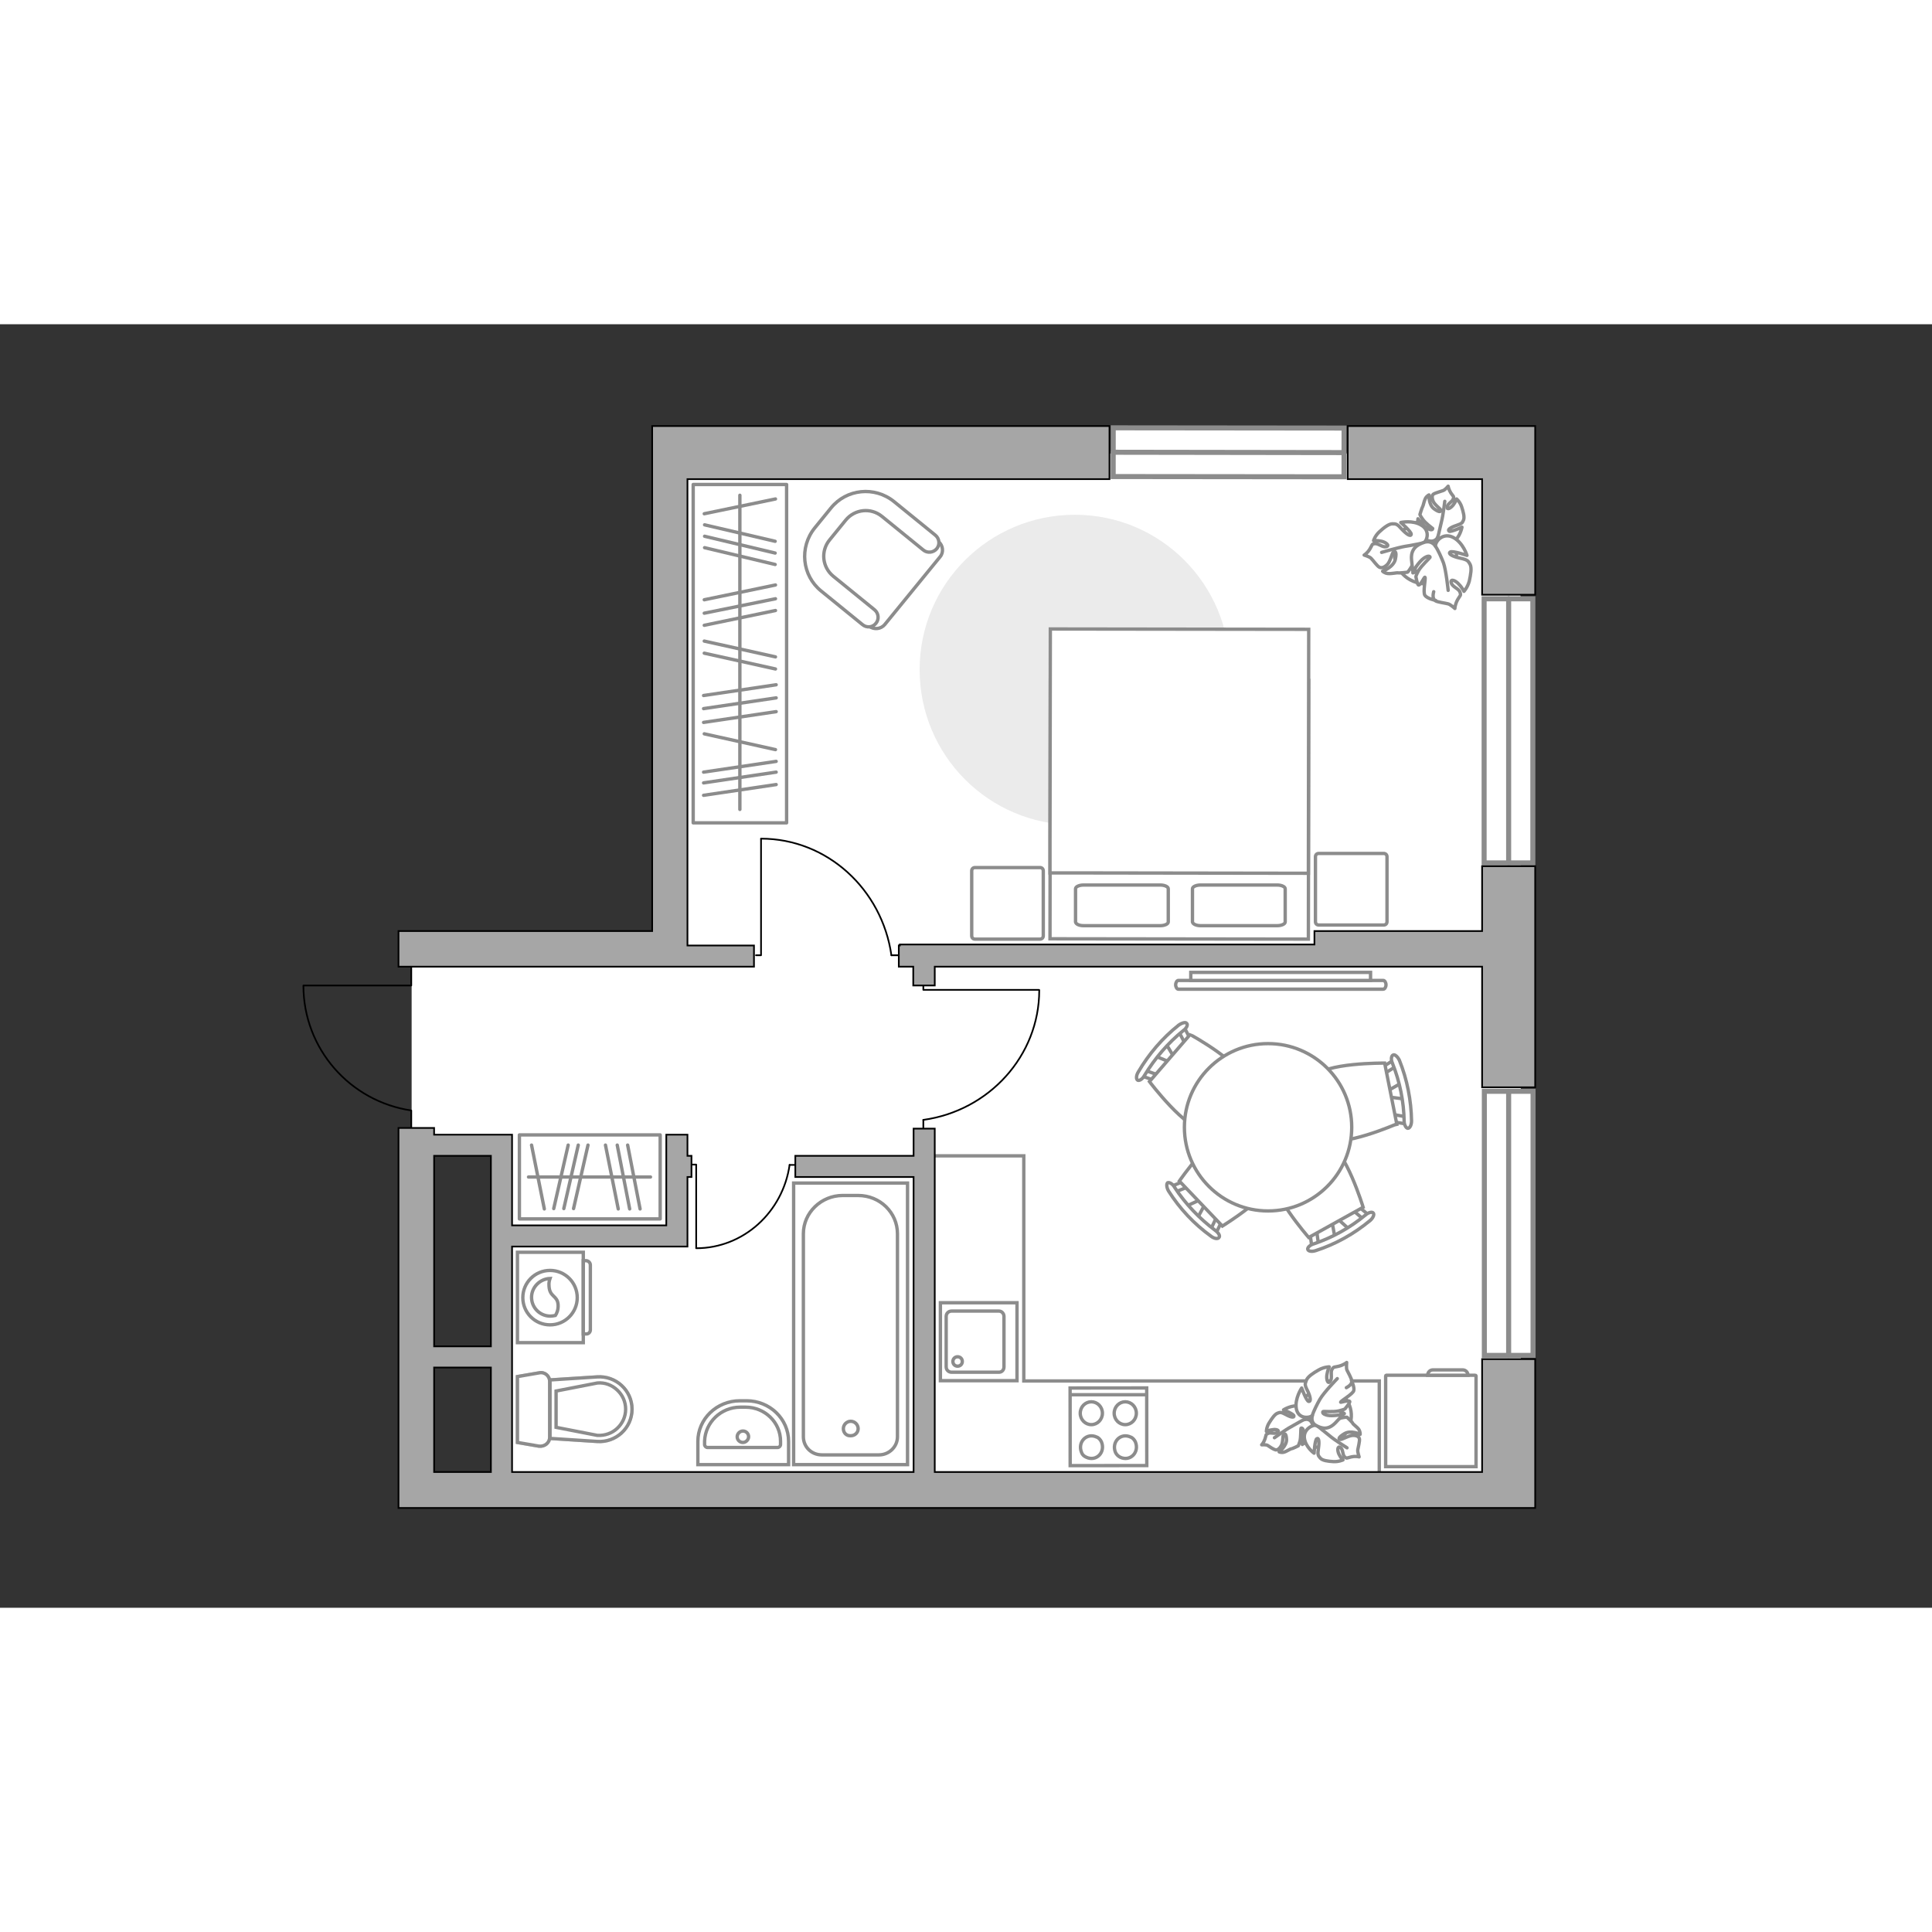 <?xml version="1.0" encoding="utf-8"?>
<!-- Generator: Adobe Illustrator 28.0.0, SVG Export Plug-In . SVG Version: 6.00 Build 0)  -->
<svg version="1.1" xmlns="http://www.w3.org/2000/svg" xmlns:xlink="http://www.w3.org/1999/xlink" x="0px" y="0px"
	 viewBox="0 0 575 382" style="enable-background:new 0 0 575 382;" xml:space="preserve" width="200" height="200">
<rect x="0" y="0" width="575" height="382" fill="#333333" stroke="none"/>
<style type="text/css">
	.st0{fill:#FFFFFF;}
	.st1{fill:#FFFFFF;stroke:#8C8C8C;stroke-width:1.5;stroke-linecap:round;stroke-miterlimit:10;}
	.st2{fill:none;stroke:#8C8C8C;stroke-miterlimit:10;}
	.st3{fill:#FFFFFF;stroke:#8C8C8C;stroke-miterlimit:10;}
	.st4{fill:none;stroke:#8C8C8C;stroke-linecap:round;stroke-linejoin:round;stroke-miterlimit:10;}
	.st5{fill:#FFFFFF;stroke:#8C8C8C;stroke-linecap:round;stroke-linejoin:round;stroke-miterlimit:10;}
	.st6{fill:none;stroke:#000000;stroke-width:0.5;stroke-linecap:round;stroke-linejoin:round;stroke-miterlimit:10;}
	.st7{fill:#EBEBEB;}
	.st8{opacity:0.5;}
	.st9{fill:#FFFFFF;stroke:#8C8C8C;stroke-linecap:square;stroke-miterlimit:10;}
	.st10{fill-rule:evenodd;clip-rule:evenodd;fill:#FFFFFF;fill-opacity:0.1;stroke:#8C8C8C;stroke-miterlimit:10;}
	.st11{fill:#A6A6A6;stroke:#000000;stroke-width:0.5;stroke-miterlimit:10;}
</style>
<g id="bg_1_">
	<g>
		
			<rect x="253" y="-14.5" transform="matrix(-1.836970e-16 1 -1 -1.836970e-16 438.032 -214.546)" class="st0" width="146.6" height="252.6"/>
		
			<rect x="209.1" y="101.7" transform="matrix(-1.836970e-16 1 -1 -1.836970e-16 554.323 -96.227)" class="st0" width="232.3" height="254.6"/>
		
			<rect x="152.3" y="158.4" transform="matrix(-1.836970e-16 1 -1 -1.836970e-16 396.712 35.974)" class="st0" width="56.1" height="115.8"/>
		
			<rect x="125.2" y="226.2" transform="matrix(-1.836970e-16 1 -1 -1.836970e-16 470.429 73.801)" class="st0" width="146.1" height="91.9"/>
	</g>
</g>
<g id="windows_1_">
	<g>
		
			<rect x="409.7" y="113.8" transform="matrix(7.983798e-09 1 -1 7.983798e-09 570.002 -327.979)" class="st1" width="78.6" height="14.5"/>
		<line class="st1" x1="449" y1="81.7" x2="449" y2="160.3"/>
	</g>
	<g>
		
			<rect x="409.7" y="260.3" transform="matrix(7.983798e-09 1 -1 7.983798e-09 716.567 -181.415)" class="st1" width="78.6" height="14.5"/>
		<line class="st1" x1="449" y1="228.3" x2="449" y2="306.9"/>
	</g>
	<g>
		
			<rect x="331.3" y="31" transform="matrix(-1 -1.033030e-03 1.033030e-03 -1 731.272 76.743)" class="st1" width="68.7" height="14.5"/>
		<line class="st1" x1="400" y1="38.2" x2="331.3" y2="38.1"/>
	</g>
</g>
<g id="furniture_1_">
	<polyline class="st2" points="410.5,341.6 410.5,314.5 304.7,314.5 304.7,247.5 278.2,247.5 	"/>
	<g>
		<path id="Vector_37_00000096770055567325109120000016945951859940662963_" class="st3" d="M263.3,89.4l16.5-20.2
			c1.1-1.3,0.9-3.4-0.5-4.5l-13.9-11.4c-5.1-4.2-12.6-3.4-16.8,1.7l-5.5,6.7c-4.2,5.1-3.4,12.6,1.7,16.8l13.9,11.4
			C260.2,91,262.2,90.7,263.3,89.4z"/>
		<path id="Vector_38_00000096032777273329506680000015483323754665021854_" class="st3" d="M260.7,89c1-1.2,0.8-3-0.4-4L248,75
			c-3.3-2.7-3.8-7.5-1.1-10.8l4.8-5.9c2.7-3.3,7.5-3.8,10.8-1.1l12.3,10c1.2,1,3,0.8,4-0.4c1-1.2,0.8-3-0.4-4l-12.3-10
			c-5.8-4.7-14.2-3.8-18.8,1.9l-4.8,5.9c-4.7,5.8-3.8,14.2,1.9,18.8l12.3,10C257.9,90.4,259.7,90.3,260.7,89z"/>
	</g>
	<g>
		
			<rect x="154.6" y="241.3" transform="matrix(-1 -1.224647e-16 1.224647e-16 -1 351.083 507.57)" class="st4" width="41.9" height="25"/>
		<line class="st4" x1="170.7" y1="263.2" x2="175" y2="244.3"/>
		<line class="st4" x1="167.8" y1="263.2" x2="172.1" y2="244.3"/>
		<line class="st4" x1="164.8" y1="263.2" x2="169.1" y2="244.3"/>
		<line class="st4" x1="190.5" y1="263.3" x2="186.8" y2="244.3"/>
		<line class="st4" x1="184" y1="263.3" x2="180.2" y2="244.3"/>
		<line class="st4" x1="162" y1="263.3" x2="158.2" y2="244.3"/>
		<line class="st4" x1="187.4" y1="263.3" x2="183.7" y2="244.3"/>
		<line class="st4" x1="193.6" y1="253.8" x2="157.3" y2="253.8"/>
	</g>
	<g>
		<path id="Vector_60_00000037681639988731577760000016721032563002890640_" class="st3" d="M427.9,59.4c-4.7-2-10.2,0.1-12.2,4.9
			c-2,4.7,0.1,10.2,4.9,12.2c4.7,2,10.2-0.1,12.2-4.9C434.7,66.9,432.6,61.4,427.9,59.4z"/>
		<path class="st5" d="M427.9,63.4c0,0-0.7,1.5-2.5,1.1c-1.8-0.4-3.4-1.2-3.4-3.8c-0.1-2.6,0-2.8,0-2.8s1.6,2.2,2.9,2.9
			c1.3,0.7,1.5,0.2,1.5,0c-0.1-0.1-2.2-1.6-3-2.8c-0.8-1.1-0.8-1.4-0.8-1.4s0.6-2,0.8-2.3c0.2-0.3,0.4-1.6,0.8-2.4
			c0.4-0.8,1.1-1.1,1.1-1.1s-0.2,3,1.6,4.2c1.7,1.2,2,0.7,1.9,0.3c-0.1-0.4-1.9-1.6-2.3-2.7c-0.4-1.1-0.3-1.8,0.2-2.1
			c0.5-0.3,2.3-0.8,2.8-1c0.6-0.2,1.5-1.3,1.5-1.3s0.1,0.9,0.8,2c0.7,1.1,1,0.9,0.7,1.8c-0.3,0.9-1.7,1.4-1.8,2.4
			c-0.1,1,1.1,0.3,1.8-0.6c0.7-0.9,1-1.8,1-1.8s1,0.8,1.5,2.3s0.9,3,0.6,3.9c-0.4,0.9-0.4,1.1-2.2,1.7c-1.8,0.6-2.7,1.3-2.1,1.7
			c0.5,0.3,3.8-1.2,3.8-1.2s-0.5,3-2.7,4.5C430.2,66.4,428.1,64.6,427.9,63.4z"/>
		<path class="st4" d="M430,52.7c0,0-0.5,4.2-1,6.1c-0.3,1.2-0.8,3.6-1.1,4.6c-0.3,1.4-1.1,2.7-2.1,3.7"/>
		<path class="st5" d="M423.6,65.2c0,0,1.9,0,2.4,2.1c0.4,2.1,0.3,4.2-2.5,5.4c-2.7,1.3-3,1.3-3,1.3s1.6-2.8,1.7-4.5
			c0.1-1.7-0.5-1.7-0.6-1.6c-0.1,0.1-0.8,3.1-1.6,4.4c-0.8,1.3-1.1,1.5-1.1,1.5s-2.4,0.3-2.8,0.2c-0.4-0.1-1.9,0.3-3,0.2
			c-1.1-0.1-1.6-0.7-1.6-0.7s3.3-1.2,3.8-3.6c0.5-2.4-0.2-2.4-0.6-2.1c-0.4,0.3-0.9,2.8-1.8,3.7c-1,1-1.8,1.1-2.4,0.8
			s-1.9-2.1-2.4-2.6c-0.4-0.5-2.1-1-2.1-1s0.9-0.5,1.7-1.8c0.8-1.3,0.5-1.5,1.5-1.6c1.1-0.1,2.3,1.2,3.4,0.9
			c1.1-0.3-0.1-1.3-1.4-1.6c-1.3-0.3-2.4-0.2-2.4-0.2s0.4-1.4,1.7-2.6c1.3-1.2,2.8-2.4,3.9-2.4c1.1,0,1.4,0,2.8,1.6
			c1.5,1.6,2.7,2.3,2.8,1.5c0.1-0.7-3.1-3.5-3.1-3.5s3.5-0.8,6.1,0.8C425.7,61.4,424.8,64.4,423.6,65.2z"/>
		<path class="st4" d="M411.2,67.9c0,0,4.7-1.4,7-1.8c1.5-0.2,4.3-0.8,5.4-1c1.7-0.3,3.4-0.1,5,0.6"/>
		<g>
			<path class="st5" d="M426.7,79.6c-0.4,1.5-0.1,2.3,0.5,2.7c0.6,0.4,3,0.7,3.7,0.9c0.7,0.1,2.1,1.4,2.1,1.4s0-1.1,0.8-2.6
				c0.8-1.4,1.1-1.2,0.7-2.3c-0.4-1.1-2.3-1.5-2.6-2.8c-0.3-1.3,1.4-0.6,2.3,0.5c1,1,1.5,2.1,1.5,2.1s1.1-1.2,1.6-3.1
				c0.4-1.9,0.8-3.9,0.2-5c-0.6-1-0.7-1.3-3-1.8c-2.3-0.5-3.6-1.3-2.9-1.8c0.6-0.5,5,1,5,1s-1.1-3.7-4-5.3c-2.9-1.6-5.3,0.8-5.4,2.5
				c0,0-1.1-1.8-3.3-1.1c-2.2,0.7-4.1,2-3.8,5.2c0.3,3.3,0.4,3.5,0.4,3.5s1.8-3,3.3-4c1.5-1,1.9-0.4,1.8-0.2
				c-0.1,0.2-2.5,2.4-3.4,3.9c-0.8,1.5-0.8,1.8-0.8,1.8s0.4,2.5,0.8,2.5c0.7,0,1.7-2.5,1.9-2.3c0.3,0.3-0.7,4.5,0,5.4
				c0.7,1,3.2,1.5,3.2,1.5"/>
			<path class="st4" d="M431,79.2c0,0-0.6-5.9-1.4-8.2c-0.6-1.5-1.5-3.7-2.5-5.1"/>
		</g>
	</g>
	<g id="Group_34_00000115493817925711706170000005459994734537554819_">
		<path id="Vector_158_00000160880220801959319770000010667820320855789755_" class="st6" d="M226.5,153.2v34.6H225"/>
		<path id="Vector_159_00000095297611209228253310000009469876806097744045_" class="st6" d="M267.7,187.8h-2.4"/>
		<path id="Vector_160_00000144324711623825597470000010446615820444347291_" class="st6" d="M265.3,187.8
			c-2.8-19.6-19.1-34.7-38.8-34.7"/>
	</g>
	<g id="Group_34_00000108999541506673974030000001471874248839635600_">
		<path id="Vector_158_00000129899176514003654280000012600435635585516979_" class="st6" d="M309.2,198.1l-34.4,0v-1.5"/>
		<path id="Vector_159_00000137119682045201236330000011737802279036207547_" class="st6" d="M274.8,239.1v-2.3"/>
		<path id="Vector_160_00000131329034913401223930000016950277065645905341_" class="st6" d="M274.8,236.8
			c19.5-2.7,34.5-19,34.5-38.6"/>
	</g>
	<g id="Group_34_00000003799621071107238820000018064412042981140894_">
		<path id="Vector_158_00000151520753414205606840000002953512589139556489_" class="st6" d="M207.2,274.9v-24.8h-1.1"/>
		<path id="Vector_159_00000011720929233010563570000012836428140641389987_" class="st6" d="M236.7,250.2H235"/>
		<path id="Vector_160_00000013887453705428978030000004989723123900946613_" class="st6" d="M235,250.2c-2,14-13.7,24.8-27.8,24.8"
			/>
	</g>
	<path id="Vector_00000163776109779561263820000002500965072881331097_" class="st7" d="M366,102.9c0-25.5-20.6-46.2-46.1-46.2
		c-25.5,0-46.2,20.6-46.2,46.1c0,25.5,20.6,46.2,46.1,46.2C345.2,149,365.9,128.4,366,102.9z"/>
	<g>
		<path id="Vector_98_00000156581231883243582520000000724441227180444576_" class="st3" d="M389.5,106l-76.9-0.1l-0.1,77l76.9,0.1
			L389.5,106z"/>
		<path id="Vector_99_00000141448582510670260790000001725494588340456838_" class="st3" d="M312.6,90.7l76.9,0.1l-0.1,72.6
			l-67.8-0.1l-9.1,0l0-9.9L312.6,90.7z"/>
		<path id="Vector_100_00000072253580869181033800000016066049907361583757_" class="st4" d="M357.3,179l22.8,0
			c1.3,0,2.4-0.5,2.4-1.1l0-9.9c0-0.6-1.1-1.1-2.4-1.1l-22.8,0c-1.3,0-2.4,0.5-2.4,1.1l0,9.9C355,178.5,356,179,357.3,179z"/>
		<path id="Vector_101_00000039100684044927614790000015717509044008132244_" class="st4" d="M322.5,179l22.8,0
			c1.3,0,2.4-0.5,2.4-1.1l0-9.9c0-0.6-1.1-1.1-2.4-1.1l-22.8,0c-1.3,0-2.4,0.5-2.4,1.1l0,9.9C320.2,178.5,321.1,179,322.5,179z"/>
	</g>
	<g>
		<g id="Group_2_00000013900572374164908720000002025717080751321226_">
			<g id="Group_3_00000004543277996931497670000014420764802368412547_">
				<path id="Vector_10_00000001656292894372322300000012616869133862797500_" class="st3" d="M353,262.5l5-2.3l1,1l-2.6,4.8
					L353,262.5z"/>
			</g>
			<g id="Group_4_00000149363558437158319260000012682212581797913274_">
				<path id="Vector_11_00000049901054328785647690000012171099405492102326_" class="st3" d="M363.3,266.1c0.3,0.3,0.4,0.8,0.2,1.1
					l-1.9,4c-0.2,0.4-0.7,0.4-1.1,0.1c-0.5-0.3-0.7-0.9-0.5-1.2l1.9-4c0.2-0.4,0.7-0.4,1.1-0.1C363.2,266,363.3,266.1,363.3,266.1z"
					/>
			</g>
			<g id="Group_5_00000015324166849948159030000012047615450419756479_">
				<path id="Vector_12_00000064348012068758442880000007240765180955764614_" class="st3" d="M353.3,255.5c0.1,0.1,0.1,0.1,0.2,0.2
					c0.3,0.5,0.3,1-0.1,1.1l-4.2,1.7c-0.4,0.2-0.9-0.1-1.2-0.6c-0.3-0.5-0.3-1,0.1-1.1l4.1-1.7C352.5,255,352.9,255.2,353.3,255.5z"
					/>
			</g>
			<path id="Vector_13_00000108299559967674026690000011143277976708511877_" class="st3" d="M366.8,240.1
				c4.6,0.1,12.8,8.8,12.7,13.4c-0.2,5.4-15.7,14.9-15.7,14.9L351,255C351,255,361.4,239.9,366.8,240.1z"/>
			<path id="Vector_14_00000049220406869088945740000017231524268124880562_" class="st3" d="M349.6,256.9
				c3.2,4.9,7.4,9.3,12.1,12.8c1,0.7,1.5,1.7,1.1,2.1c-0.3,0.5-1.4,0.4-2.4-0.4c-5-3.6-9.3-8.2-12.6-13.4c-0.6-1-0.7-2.1-0.3-2.5
				C348,255.3,349,255.8,349.6,256.9z"/>
		</g>
		<g id="Group_2_00000000197585550900551570000008408579469396998802_">
			<g id="Group_3_00000023973045477860815760000002559391011129718445_">
				<path id="Vector_10_00000088812819171637229680000016834301764801918098_" class="st3" d="M418.1,230.6l-5.4-0.7l-0.3-1.4
					l4.7-2.7L418.1,230.6z"/>
			</g>
			<g id="Group_4_00000147899486455669128850000015340813517753559961_">
				<path id="Vector_11_00000151501338542365034540000015995453703756530060_" class="st3" d="M411.2,222c-0.1-0.5,0.1-0.9,0.4-1
					l3.8-2.4c0.4-0.2,0.8,0,1,0.5c0.2,0.5,0.1,1.1-0.2,1.3l-3.8,2.4c-0.4,0.2-0.8,0-1-0.5C411.3,222.2,411.3,222.1,411.2,222z"/>
			</g>
			<g id="Group_5_00000107547016493693317540000015877277045540945298_">
				<path id="Vector_12_00000086680850933731648280000007725887752036652730_" class="st3" d="M414.1,236.4c0-0.1,0-0.2-0.1-0.3
					c0-0.6,0.3-1,0.7-0.9l4.4,0.8c0.4,0.1,0.8,0.6,0.7,1.2c0,0.6-0.3,1-0.7,0.9l-4.4-0.7C414.5,237.2,414.2,236.9,414.1,236.4z"/>
			</g>
			<path id="Vector_13_00000081633634588830480170000016855842808844465793_" class="st3" d="M394.5,242.3
				c-3.8-2.6-6.2-14.3-3.6-18.1c3-4.5,21.2-4.3,21.2-4.3l3.6,18.1C415.7,238,399,245.3,394.5,242.3z"/>
			<path id="Vector_14_00000078725452580388203790000002564646969163695236_" class="st3" d="M417.9,237.2
				c-0.1-5.9-1.3-11.8-3.5-17.3c-0.5-1.1-0.3-2.2,0.2-2.4c0.5-0.3,1.4,0.5,1.9,1.6c2.3,5.7,3.5,11.9,3.6,18c0,1.2-0.5,2.2-1.1,2.2
				C418.5,239.3,417.9,238.3,417.9,237.2z"/>
		</g>
		<g id="Group_2_00000029003907689679402470000015201750303646188699_">
			<g id="Group_3_00000005951906737717874120000017643321417708071834_">
				<path id="Vector_10_00000028308468660789921450000009306895157451995803_" class="st3" d="M347,214.1l2.8,4.7l-0.9,1.1l-5.1-2.1
					L347,214.1z"/>
			</g>
			<g id="Group_4_00000130636540976435028080000016742246314446380206_">
				<path id="Vector_11_00000045611100363800052330000011286364348681354156_" class="st3" d="M344.4,224.7c-0.3,0.4-0.8,0.5-1,0.3
					l-4.2-1.5c-0.4-0.2-0.5-0.6-0.2-1.1c0.3-0.5,0.9-0.8,1.1-0.6l4.2,1.5c0.4,0.2,0.5,0.6,0.2,1.1
					C344.5,224.6,344.4,224.7,344.4,224.7z"/>
			</g>
			<g id="Group_5_00000150073073229160436010000009993187757510238859_">
				<path id="Vector_12_00000018957360573766346610000012969501006842650270_" class="st3" d="M353.9,213.7
					c-0.1,0.1-0.1,0.1-0.2,0.2c-0.5,0.4-0.9,0.4-1.1,0l-2.1-4c-0.2-0.4,0-1,0.5-1.3c0.5-0.4,0.9-0.4,1.1,0l2.1,4
					C354.3,212.8,354.3,213.3,353.9,213.7z"/>
			</g>
			<path id="Vector_13_00000109716946357368567970000006670198421891328419_" class="st3" d="M370.6,225.6c0.3,4.6-7.5,13.6-12.1,14
				c-5.4,0.4-16.4-14.2-16.4-14.2l12.1-14C354.3,211.4,370.2,220.2,370.6,225.6z"/>
			<path id="Vector_14_00000080902996938854411500000001672737074574218368_" class="st3" d="M352.2,210.2
				c-4.6,3.7-8.5,8.3-11.6,13.4c-0.6,1.1-1.5,1.6-2,1.4c-0.5-0.3-0.5-1.4,0.2-2.5c3.1-5.3,7.2-10.1,12-13.9c1-0.7,2.1-1,2.4-0.5
				C353.6,208.4,353.2,209.5,352.2,210.2z"/>
		</g>
		<g id="Group_2_00000026151917973242743060000016359493008980183203_">
			<g id="Group_3_00000176037921517991611060000012319913796241613450_">
				<path id="Vector_10_00000090980457476269380710000001246614098315763328_" class="st3" d="M397.3,271.8l-1-5.4l1.2-0.7l4.1,3.7
					L397.3,271.8z"/>
			</g>
			<g id="Group_4_00000105411697412676382530000006050682475204348298_">
				<path id="Vector_11_00000093893260685180532980000001347718862560966053_" class="st3" d="M403.4,262.7c0.4-0.2,0.9-0.2,1.1,0
					l3.4,2.9c0.3,0.3,0.2,0.8-0.2,1.1c-0.4,0.4-1.1,0.4-1.3,0.2L403,264c-0.3-0.3-0.2-0.8,0.2-1.1
					C403.3,262.8,403.3,262.7,403.4,262.7z"/>
			</g>
			<g id="Group_5_00000155125490245639600810000001149713489258558592_">
				<path id="Vector_12_00000060012670880696137320000009149793898146495153_" class="st3" d="M390.6,269.8c0.1-0.1,0.1-0.1,0.2-0.1
					c0.5-0.2,1,0,1.1,0.4l0.6,4.4c0.1,0.4-0.3,0.9-0.9,1c-0.5,0.2-1,0-1.1-0.4l-0.6-4.4C389.9,270.4,390.2,270,390.6,269.8z"/>
			</g>
			<path id="Vector_13_00000168107198318147527940000009407888849662816930_" class="st3" d="M379,252.9c1.3-4.4,11.7-10.2,16.2-9
				c5.2,1.5,10.5,18.9,10.5,18.9l-16.2,9C389.5,271.8,377.5,258.1,379,252.9z"/>
			<path id="Vector_14_00000149356634094606383650000005942834725696180134_" class="st3" d="M391,273.7c5.6-1.9,10.8-4.8,15.4-8.6
				c0.9-0.8,2-1,2.3-0.6c0.4,0.4,0,1.5-1,2.3c-4.7,3.9-10.2,7-16.1,8.9c-1.2,0.4-2.3,0.2-2.4-0.4C389.1,274.8,389.9,274,391,273.7z"
				/>
		</g>
		<g>
			<circle class="st3" cx="377.4" cy="239" r="24.9"/>
		</g>
	</g>
	<g>
		
			<rect x="169.9" y="84.2" transform="matrix(6.123234e-17 -1 1 6.123234e-17 122.108 318.293)" class="st4" width="100.7" height="27.8"/>
		<line class="st4" x1="209.4" y1="118.5" x2="231" y2="115.3"/>
		<line class="st4" x1="209.4" y1="133.3" x2="231" y2="130.1"/>
		<line class="st4" x1="209.4" y1="136.5" x2="231" y2="133.3"/>
		<line class="st4" x1="209.4" y1="140.2" x2="231" y2="137"/>
		<line class="st4" x1="209.4" y1="114.4" x2="231" y2="111.2"/>
		<line class="st4" x1="209.7" y1="66.5" x2="230.7" y2="71.5"/>
		<line class="st4" x1="209.7" y1="63.1" x2="230.7" y2="68.1"/>
		<line class="st4" x1="209.7" y1="59.7" x2="230.7" y2="64.6"/>
		<line class="st4" x1="209.4" y1="110.5" x2="231" y2="107.3"/>
		<line class="st4" x1="209.6" y1="97.9" x2="230.8" y2="102.6"/>
		<line class="st4" x1="209.6" y1="121.9" x2="230.8" y2="126.6"/>
		<line class="st4" x1="209.6" y1="94.3" x2="230.8" y2="99"/>
		<line class="st4" x1="209.6" y1="89.6" x2="230.8" y2="85.2"/>
		<line class="st4" x1="209.6" y1="82" x2="230.8" y2="77.6"/>
		<line class="st4" x1="209.6" y1="56.4" x2="230.8" y2="52"/>
		<line class="st4" x1="209.6" y1="86" x2="230.8" y2="81.7"/>
		<line class="st4" x1="220.2" y1="144.4" x2="220.2" y2="50.9"/>
	</g>
	<g>
		<path id="Vector_60_00000072270579651881490390000007967404090489907594_" class="st3" d="M385.4,328.6c1.2,4.5,5.8,6.8,10.4,5.1
			c4.6-1.6,7.3-6.6,6.1-11.1c-1.2-4.5-5.8-6.8-10.4-5.1C386.9,319.1,384.2,324.1,385.4,328.6z"/>
		<path class="st5" d="M388.2,326c0,0,1.5-0.5,2.2,0.9c0.7,1.4,1,3-0.8,4.7c-1.8,1.7-2,1.8-2,1.8s0.7-2.5,0.4-3.8
			c-0.2-1.3-0.8-1.1-0.8-1c-0.1,0.1,0,2.5-0.3,3.8c-0.4,1.2-0.5,1.4-0.5,1.4s-1.8,0.9-2.1,0.9c-0.3,0-1.4,0.8-2.2,1
			c-0.8,0.2-1.4-0.1-1.4-0.1s2.3-1.8,2.2-3.7c-0.1-1.9-0.6-1.8-0.9-1.4s-0.1,2.3-0.7,3.3c-0.6,1-1.2,1.3-1.7,1.2
			c-0.5-0.1-1.9-1-2.3-1.3c-0.4-0.3-1.8-0.2-1.8-0.2s0.6-0.6,1-1.8c0.4-1.2,0.1-1.2,0.9-1.6c0.8-0.4,2,0.3,2.8-0.3
			c0.8-0.6-0.4-1-1.4-0.8c-1,0.1-1.9,0.5-1.9,0.5s0-1.2,0.8-2.5c0.8-1.3,1.7-2.6,2.5-2.9c0.8-0.3,1-0.4,2.5,0.4
			c1.4,0.8,2.5,1,2.4,0.4c-0.1-0.6-3.1-1.8-3.1-1.8s2.5-1.6,4.8-1.1C389.1,322.6,389,325.1,388.2,326z"/>
		<path class="st4" d="M379.3,331.4c0,0,3.3-2.4,5-3.3c1.1-0.6,3.1-1.8,4-2.2c1.2-0.7,2.6-1,3.9-1"/>
		<path class="st5" d="M392,327.7c0,0-1.1-1.3,0.2-2.9c1.3-1.6,2.9-2.8,5.3-1.8c2.5,1,2.6,1.2,2.6,1.2s-2.9,0.7-4.2,1.7
			c-1.3,1-0.9,1.5-0.8,1.4c0.1,0,2.7-1.5,4.1-1.8c1.4-0.3,1.7-0.2,1.7-0.2s1.6,1.5,1.7,1.8c0.1,0.3,1.3,1.1,1.8,1.8
			c0.5,0.8,0.4,1.5,0.4,1.5s-2.7-1.4-4.7-0.2c-2,1.2-1.7,1.7-1.2,1.7c0.5,0.1,2.5-1.2,3.8-1.2c1.3,0,1.8,0.5,1.9,1.1
			c0.1,0.6-0.4,2.6-0.5,3.2c-0.1,0.6,0.4,2.1,0.4,2.1s-0.9-0.3-2.3,0c-1.4,0.3-1.3,0.6-2,0c-0.7-0.6-0.4-2.3-1.3-2.8
			c-0.9-0.6-0.9,1-0.4,2c0.5,1.1,1.2,1.7,1.2,1.7s-1.3,0.6-2.9,0.5c-1.6-0.1-3.3-0.3-3.9-1.1c-0.6-0.7-0.8-0.9-0.5-2.9
			c0.3-2,0.1-3.2-0.5-2.8c-0.6,0.4-0.8,4.3-0.8,4.3s-2.6-1.8-2.9-4.6C388,328.8,390.7,327.4,392,327.7z"/>
		<path class="st4" d="M400.9,334.4c0,0-3.7-2.3-5.2-3.6c-1-0.8-3-2.4-3.7-3c-1.1-0.9-2-2.2-2.4-3.7"/>
		<g>
			<path class="st5" d="M400.7,316.5c1.3-0.7,1.7-1.4,1.6-2.1c-0.1-0.7-1.1-2.5-1.4-3.1c-0.3-0.6-0.1-2.3-0.1-2.3s-0.8,0.7-2.3,1.1
				c-1.5,0.4-1.5,0-2.1,1c-0.5,1,0.2,2.6-0.5,3.5c-0.7,1-1.2-0.5-1-1.9c0.2-1.3,0.7-2.4,0.7-2.4s-1.5,0-3.1,0.9
				c-1.6,0.9-3.3,2-3.7,3.1c-0.4,1.1-0.6,1.3,0.4,3.2c0.9,1.9,1,3.2,0.3,3.1c-0.7-0.1-2.1-4-2.1-4s-2.1,3.1-1.6,6.1
				c0.5,3,3.6,3,4.8,2.1c0,0-0.7,1.9,1,2.9c1.8,1,3.7,1.5,5.9-0.8s2.3-2.5,2.3-2.5s-3.2,0.7-4.8,0.3c-1.6-0.4-1.4-1-1.2-1.1
				c0.1-0.1,3.1,0.2,4.7-0.2c1.6-0.4,1.8-0.6,1.8-0.6s1.6-1.9,1.4-2.2c-0.4-0.5-2.8,0.4-2.7,0.2c0.1-0.4,3.6-2.4,3.9-3.4
				c0.3-1-0.7-3.1-0.7-3.1"/>
			<path class="st4" d="M398,313.8c0,0-4,4.1-5.2,6.2c-0.8,1.4-1.8,3.4-2.3,4.9"/>
		</g>
	</g>
	<path id="Vector_5_00000173851730090473198030000010186162497741173894_" class="st5" d="M289.2,162.7l0,19.3c0,0.6,0.4,1,1,1
		l19.3,0c0.6,0,1-0.4,1-1l0-19.3c0-0.6-0.4-1-1-1l-19.3,0C289.6,161.7,289.2,162.1,289.2,162.7z"/>
	<path id="Vector_5_00000052068665321632972540000017003940590771161493_" class="st5" d="M391.5,158.5l0,19.3c0,0.6,0.4,1,1,1
		l19.3,0c0.6,0,1-0.4,1-1l0-19.3c0-0.6-0.4-1-1-1l-19.3,0C391.9,157.5,391.5,157.9,391.5,158.5z"/>
	<g>
		<path class="st3" d="M411.7,195.3c0.4,0,0.8,0.6,0.8,1.3s-0.4,1.3-0.8,1.3l-61,0c-0.4,0-0.8-0.6-0.8-1.3s0.4-1.3,0.8-1.3
			L411.7,195.3z"/>
		<rect x="354.4" y="192.9" class="st3" width="53.5" height="2.4"/>
	</g>
</g>
<g id="plan">
	<path class="st6" d="M122.4,239.1l0-5.1c-18.2-2.7-32.1-18.3-32.1-37.2h32.1l0-5.6"/>
	<g>
		<g>
			<g>
				
					<rect x="318.6" y="316.6" transform="matrix(-1 9.219155e-04 -9.219155e-04 -1 660.196 655.984)" class="st3" width="22.8" height="23.1"/>
			</g>
			<line class="st3" x1="318.6" y1="318.6" x2="341.3" y2="318.6"/>
			<path class="st3" d="M324.8,327.5c1.8,0,3.3-1.5,3.3-3.4c0-1.9-1.5-3.4-3.3-3.4c-1.8,0-3.3,1.5-3.3,3.4
				C321.5,326,323,327.5,324.8,327.5z"/>
			<path class="st3" d="M323.3,337.2c3,1.4,5.8-1.5,4.5-4.6c-0.3-0.6-0.8-1.2-1.4-1.4c-3-1.4-5.8,1.5-4.5,4.6
				C322.1,336.4,322.6,336.9,323.3,337.2z"/>
			<path class="st3" d="M334.9,327.5c1.8,0,3.3-1.5,3.3-3.4c0-1.9-1.5-3.4-3.3-3.4c-1.8,0-3.3,1.5-3.3,3.4
				C331.6,326,333.1,327.5,334.9,327.5z"/>
			<path class="st3" d="M333.4,337.2c3,1.4,5.8-1.5,4.5-4.6c-0.3-0.6-0.8-1.2-1.4-1.4c-3-1.4-5.8,1.5-4.5,4.6
				C332.3,336.4,332.8,336.9,333.4,337.2z"/>
		</g>
		<g>
			<g>
				
					<rect x="279.7" y="291.4" transform="matrix(8.719585e-11 1 -1 8.719585e-11 594.08 11.518)" class="st3" width="23.2" height="22.8"/>
			</g>
			<path class="st3" d="M281.6,295.3v15c0,0.9,0.7,1.6,1.6,1.6h14.1c0.9,0,1.5-0.7,1.5-1.6v-15c0-0.9-0.7-1.6-1.5-1.6h-14.1
				C282.3,293.7,281.6,294.4,281.6,295.3z"/>
			<path class="st3" d="M286.4,308.7c0,0.8-0.6,1.4-1.4,1.4c-0.8,0-1.4-0.6-1.4-1.4c0-0.8,0.6-1.4,1.4-1.4
				C285.8,307.3,286.4,307.9,286.4,308.7z"/>
		</g>
	</g>
	<g>
		<g class="st8">
			<path class="st3" d="M163.6,314.7l0,16.5c0,1.7-1.5,2.9-3.2,2.7l-6.4-1.1l0-19.6l6.4-1.1C162.1,311.7,163.6,313,163.6,314.7z"/>
			<path class="st3" d="M163.7,331.6l0-17.4l14-0.9c5.6-0.4,10.4,4.1,10.4,9.6c0,5.6-4.8,10-10.4,9.6L163.7,331.6z"/>
		</g>
		<g>
			<path class="st3" d="M163.6,314.7l0,16.5c0,1.7-1.5,2.9-3.2,2.7l-6.4-1.1l0-19.6l6.4-1.1C162.1,311.7,163.6,313,163.6,314.7z"/>
			<path class="st3" d="M188.1,322.9L188.1,322.9c0,5.6-4.8,10-10.4,9.6l-14-0.9l0-17.4l14-0.9C183.3,312.9,188.1,317.3,188.1,322.9
				z"/>
			<path class="st3" d="M165.5,328.3l12.3,2.4c2.2,0.1,4.3-0.6,5.9-2.1c1.6-1.5,2.5-3.5,2.5-5.7c0-2.2-0.9-4.2-2.5-5.7
				c-1.6-1.5-3.7-2.3-5.9-2.1l-12.3,2.4L165.5,328.3z"/>
		</g>
	</g>
	<g>
		<path class="st3" d="M220.2,320.4l2,0c6.9,0,12.5,5.4,12.5,12.1l0,6.9l-27,0l0-6.9C207.7,325.8,213.3,320.4,220.2,320.4z"/>
		<g>
			<path class="st3" d="M220.3,322.3h1.6c5.8,0,10.4,4.6,10.4,10.1v1c0,0.5-0.4,0.9-0.9,0.9l-20.8,0c-0.5,0-0.9-0.4-0.9-0.9v-1
				C209.9,326.8,214.6,322.3,220.3,322.3z"/>
			<path class="st3" d="M219.4,331.1c0-0.9,0.8-1.7,1.7-1.7c1,0,1.7,0.8,1.7,1.7c0,0.9-0.8,1.7-1.7,1.7
				C220.2,332.8,219.4,332.1,219.4,331.1z"/>
		</g>
	</g>
	<g>
		<polyline class="st9" points="270.1,255.6 270.1,339.4 236.2,339.4 236.2,255.6 270.1,255.6 		"/>
		<path class="st3" d="M250.8,259.3h4.6c6.5,0,11.7,5.1,11.7,11.4l0,60.4c0,3-2.5,5.4-5.5,5.4h-17c-3.1,0-5.5-2.4-5.5-5.4l0-60.4
			C239.1,264.4,244.4,259.3,250.8,259.3z"/>
		<path class="st3" d="M251,328.7c0-1.2,1-2.2,2.2-2.2c1.2,0,2.2,1,2.2,2.2c0,1.2-1,2.1-2.2,2.1C251.9,330.9,251,329.9,251,328.7z"
			/>
	</g>
	<g>
		<g>
			<path class="st3" d="M173.6,303.1l0-26.9l-19.6,0l0,26.9L173.6,303.1z"/>
			<path class="st10" d="M175.7,299.3l0-19.3c0-0.7-0.6-1.3-1.3-1.3h-0.8l0,21.8h0.8C175.1,300.6,175.7,300,175.7,299.3z"/>
		</g>
		<g>
			<circle class="st3" cx="163.7" cy="289.7" r="8.1"/>
			<path class="st3" d="M166.1,291.8c-0.2-2.8-2.5-2.2-2.7-5.5c-0.1-1.1,0.1-1.7,0.3-2.3c-3,0.1-5.5,2.6-5.5,5.6
				c0,3.1,2.5,5.6,5.6,5.6c0.5,0,1-0.1,1.5-0.2C165.7,294.4,166.2,293.3,166.1,291.8z"/>
		</g>
	</g>
	<g>
		<path id="Vector_8_00000090988160044623612440000017193787557546019241_" class="st3" d="M439.1,312.8l-26.5,0
			c-0.1,0-0.2,0.1-0.2,0.2l0,27l26.9,0l0-27C439.3,312.9,439.2,312.8,439.1,312.8z"/>
		<path id="Vector_9_00000081625580612600118100000014443842511100649872_" class="st3" d="M424.9,312.8l12,0c0-0.9-0.7-1.6-1.6-1.6
			l-8.8,0C425.6,311.2,424.9,311.9,424.9,312.8z"/>
	</g>
	<g>
		<polygon class="st11" points="441.1,80.5 456.9,80.5 456.9,30.3 446.8,30.3 441.1,30.3 401.1,30.3 401.1,46.1 441.1,46.1 		"/>
		<polygon class="st11" points="441.1,161.3 441.1,180.6 391.2,180.6 391.2,184.6 267.8,184.6 267.8,184.9 267.5,184.9 267.5,191.2 
			271.8,191.2 271.8,196.8 278.2,196.8 278.2,191.2 391.2,191.2 391.2,191.2 441.1,191.2 441.1,227.1 456.9,227.1 456.9,161.3 		"/>
		<path class="st11" d="M441.1,341.6l-162.9,0V239.4h-6.3v8.1h-35.2v6.3h35.2l0,87.8H152.4v-31.1v-6.3l0-29.7h52.2v-1.7h0v-19h0v0
			h1.2v0v-6.3h-1.2h0v-6.3h-6.3v27h-45.9v-20.7h0v-6.3h-23.2v-2h-10.6l0,113.1l10.6,0h311.9v0h15.8V308h-15.8V341.6z M146.1,341.6
			h-16.9v-31.1h16.9V341.6z M146.1,304.2h-16.9v-56.7h16.9V304.2z"/>
		<polygon class="st11" points="194.1,191.2 199.9,191.2 199.9,191.2 224.4,191.2 224.4,184.9 204.6,184.9 204.6,46.1 330.2,46.1 
			330.2,30.3 194.1,30.3 194.1,46.1 194.1,180.6 118.6,180.6 118.6,191.2 194.1,191.2 		"/>
	</g>
</g>
<g id="points">
	<path id="r1_00000088832647132250969740000016362932138725986985_" class="st4" d="M351,121.9"/>
	<path id="k1" class="st4" d="M334.9,287.6"/>
	<path id="s1" class="st4" d="M212.1,295.2"/>
	<path id="h1" class="st4" d="M180.4,216.3"/>
</g>
</svg>
